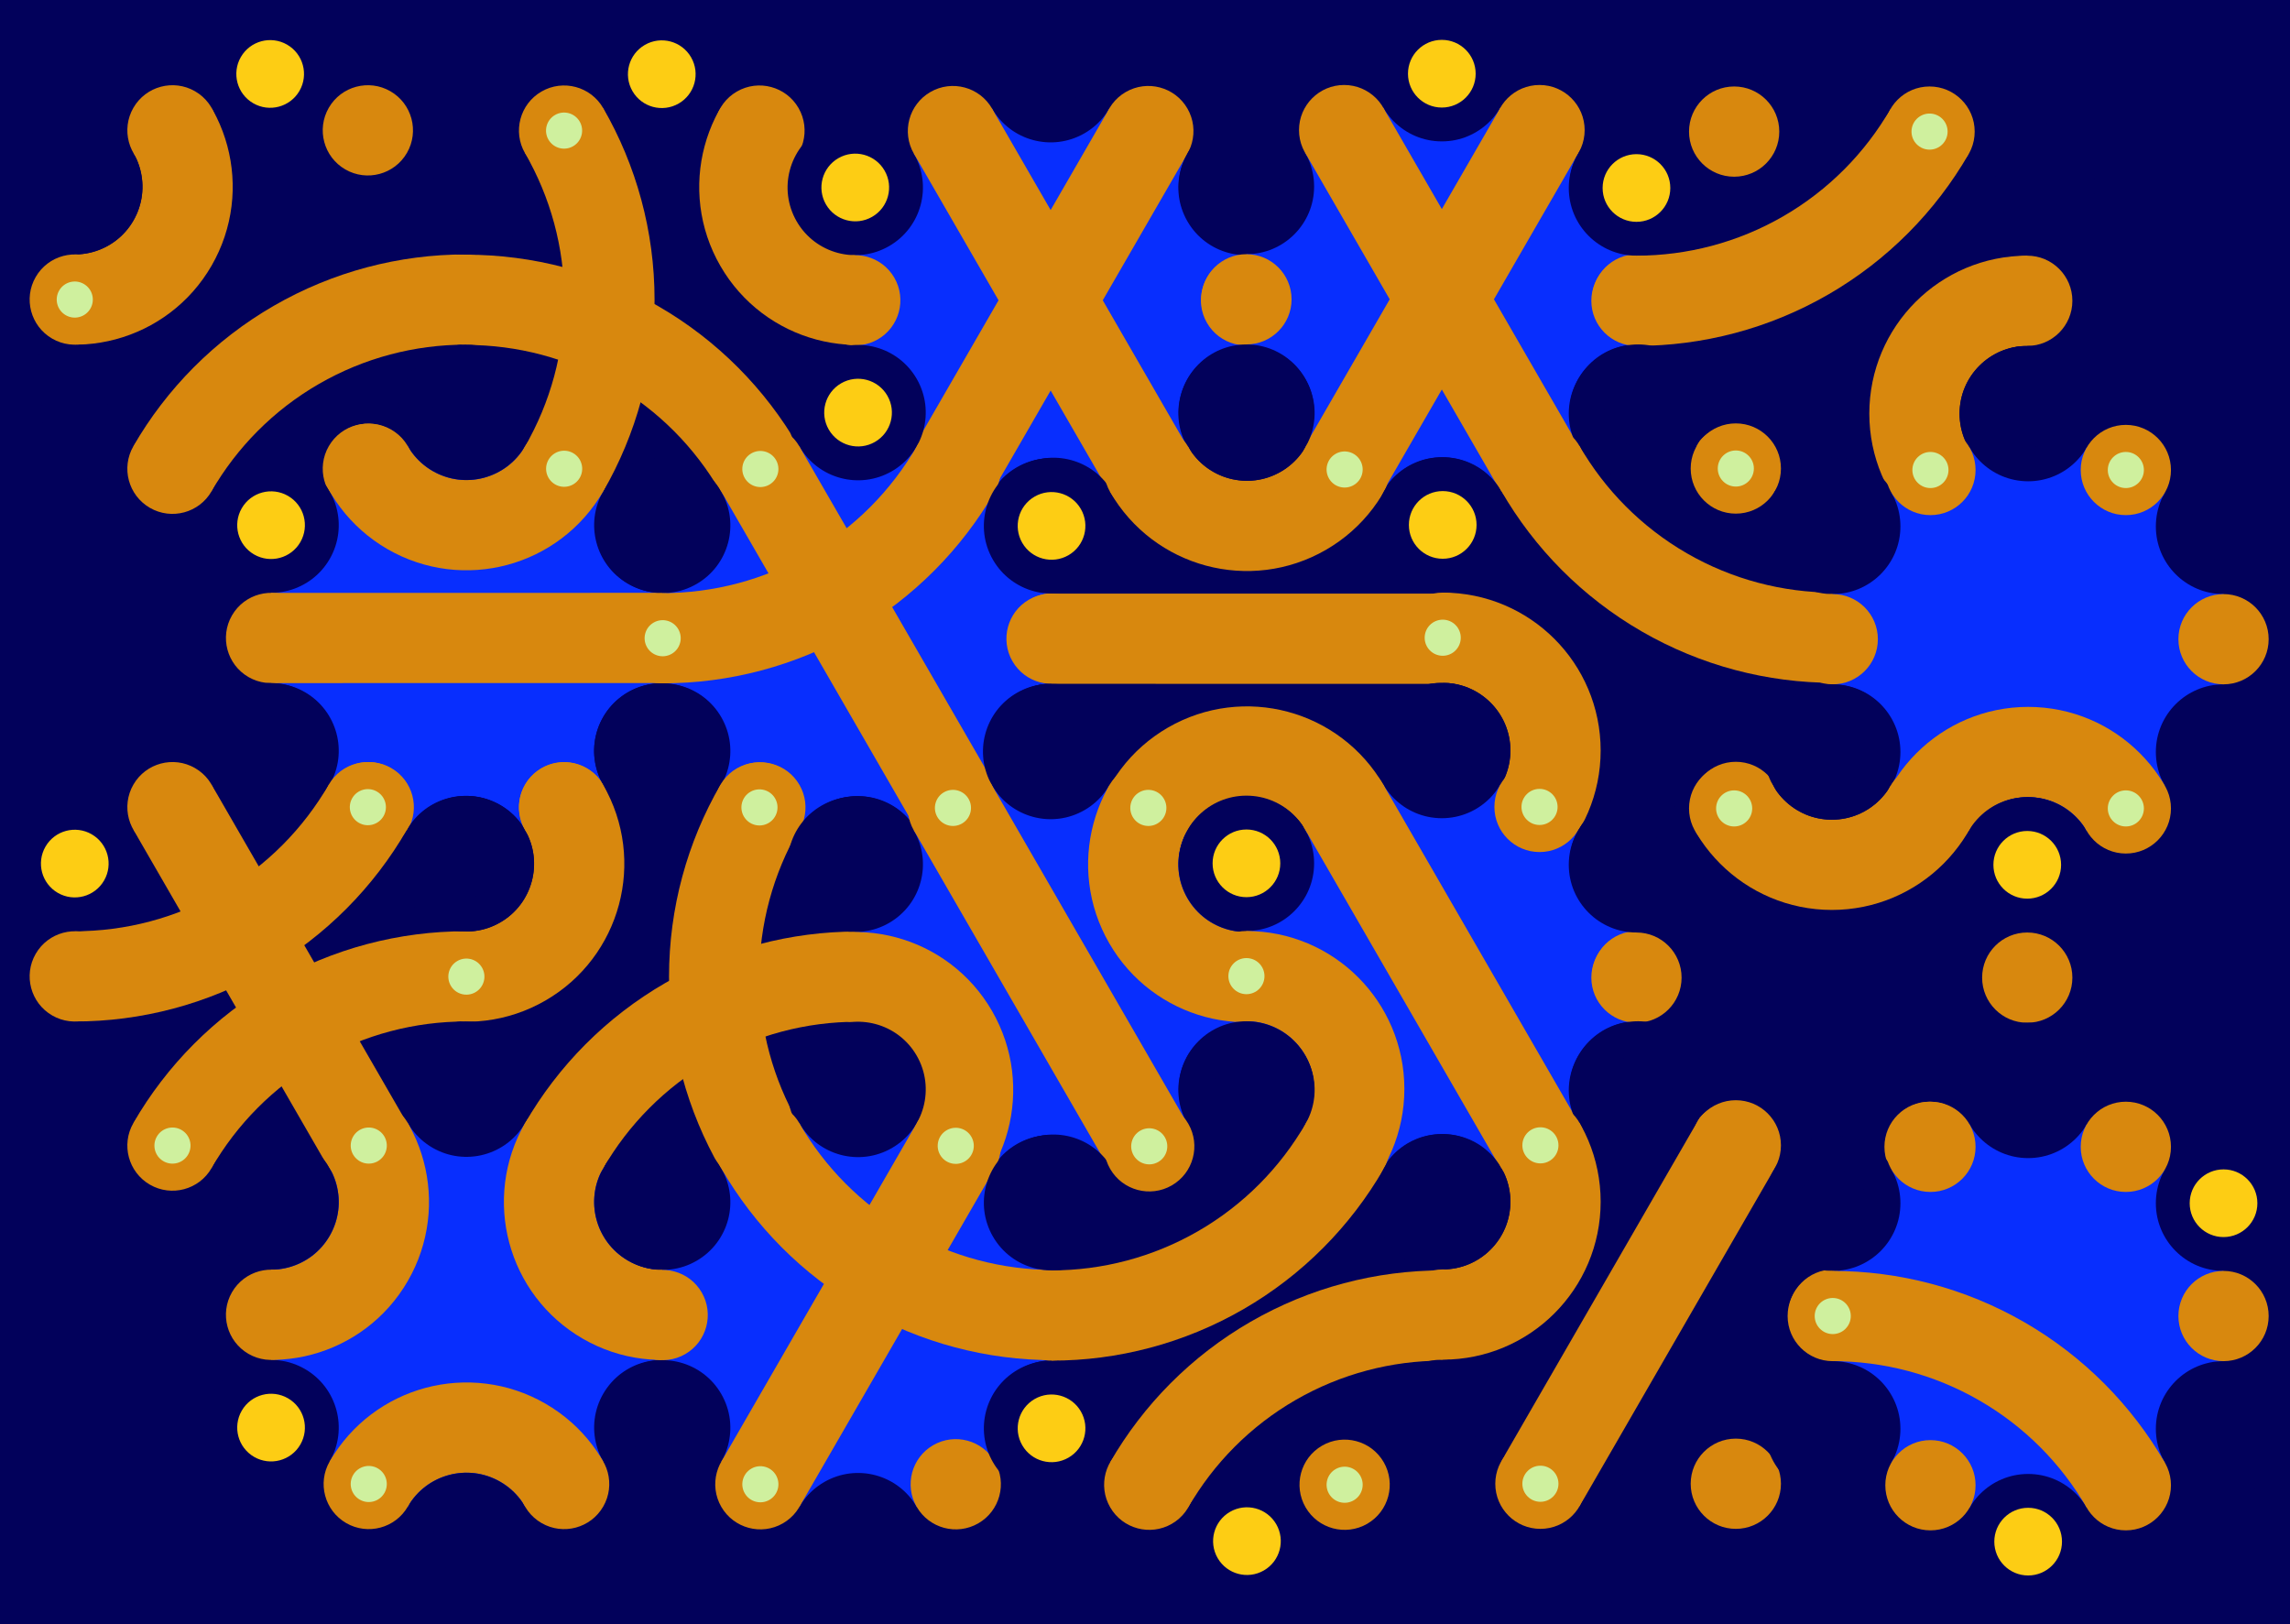 <svg xmlns='http://www.w3.org/2000/svg' width='1015' height='720'><rect width='100%' height='100%' fill='#02015b'/><g transform='translate(0,0)'><g transform='rotate(120 120 133)'><svg fill='none' stroke='none'><defs><clipPath id='hex-0-0'><polygon points='206.54,183.33 119.94,233.33 33.33,183.33 33.33,83.33 119.94,33.33 206.54,83.33'/></clipPath></defs><polygon points='206.54,183.33 119.94,233.33 33.33,183.33 33.33,83.33 119.94,33.33 206.54,83.33' fill='#02015b'/><circle r='133.335' cx='119.935' cy='133.335' fill='#02015b' clip-path='url(#hex-0-0)'/><g stroke='#d8880e' stroke-width='40' clip-path='url(#hex-0-0)'><g><circle cx='119.94' cy='233.33' stroke='#d8880e' r='50' fill='none'/></g><g><circle cx='206.54' cy='-16.66' stroke='#d8880e' r='150' fill='none'/></g></g><circle cx='206.54' cy='183.33' r='30' fill='#02015b'/><circle cx='206.54' cy='183.33' r='15' fill='#02015b'/><circle cx='119.94' cy='233.33' r='30' fill='#02015b'/><circle cx='119.94' cy='233.33' r='15' fill='#02015b'/><circle cx='33.33' cy='183.33' r='30' fill='#02015b'/><circle cx='33.33' cy='183.33' r='15' fill='#fdcd14'/><circle cx='33.33' cy='83.33' r='30' fill='#02015b'/><circle cx='33.33' cy='83.33' r='15' fill='#02015b'/><circle cx='119.94' cy='33.33' r='30' fill='#02015b'/><circle cx='119.94' cy='33.33' r='15' fill='#02015b'/><circle cx='206.54' cy='83.33' r='30' fill='#02015b'/><circle cx='206.54' cy='83.33' r='15' fill='#fdcd14'/><circle cx='163.24' cy='208.33' r='20' fill='#d8880e'/><circle cx='163.24' cy='208.33' r='8' fill='#cff09e'/><circle cx='76.63' cy='208.33' r='20' fill='#d8880e'/><circle cx='76.63' cy='208.33' r='8' fill='#d8880e'/><circle cx='33.33' cy='133.33' r='20' fill='#d8880e'/><circle cx='33.33' cy='133.33' r='8' fill='#d8880e'/><circle cx='76.63' cy='58.33' r='20' fill='#d8880e'/><circle cx='76.63' cy='58.33' r='8' fill='#cff09e'/><circle cx='163.24' cy='58.33' r='20' fill='#d8880e'/><circle cx='163.24' cy='58.33' r='8' fill='#d8880e'/><circle cx='206.54' cy='133.33' r='20' fill='#d8880e'/><circle cx='206.54' cy='133.33' r='8' fill='#d8880e'/></svg></g></g><g transform='translate(173,0)'><g transform='rotate(240 120 133)'><svg fill='none' stroke='none'><defs><clipPath id='hex-0-1'><polygon points='206.54,183.33 119.94,233.33 33.33,183.33 33.33,83.33 119.94,33.33 206.54,83.33'/></clipPath></defs><polygon points='206.54,183.33 119.94,233.33 33.33,183.33 33.33,83.33 119.94,33.33 206.54,83.33' fill='#02015b'/><circle r='133.335' cx='119.935' cy='133.335' fill='#02015b' clip-path='url(#hex-0-1)'/><g stroke='#d8880e' stroke-width='40' clip-path='url(#hex-0-1)'><g><circle cx='119.94' cy='233.33' stroke='#d8880e' r='50' fill='none'/></g><g><circle cx='33.33' cy='-16.68' stroke='#d8880e' r='150' fill='none'/></g><g><circle cx='206.54' cy='-16.66' stroke='#d8880e' r='150' fill='none'/></g></g><circle cx='206.54' cy='183.33' r='30' fill='#02015b'/><circle cx='206.54' cy='183.33' r='15' fill='#fdcd14'/><circle cx='119.94' cy='233.33' r='30' fill='#02015b'/><circle cx='119.94' cy='233.33' r='15' fill='#02015b'/><circle cx='33.33' cy='183.33' r='30' fill='#02015b'/><circle cx='33.33' cy='183.33' r='15' fill='#02015b'/><circle cx='33.33' cy='83.33' r='30' fill='#02015b'/><circle cx='33.33' cy='83.33' r='15' fill='#02015b'/><circle cx='119.94' cy='33.33' r='30' fill='#02015b'/><circle cx='119.94' cy='33.33' r='15' fill='#fdcd14'/><circle cx='206.54' cy='83.33' r='30' fill='#02015b'/><circle cx='206.54' cy='83.33' r='15' fill='#02015b'/><circle cx='163.24' cy='208.33' r='20' fill='#d8880e'/><circle cx='163.24' cy='208.33' r='8' fill='#d8880e'/><circle cx='76.63' cy='208.33' r='20' fill='#d8880e'/><circle cx='76.63' cy='208.33' r='8' fill='#cff09e'/><circle cx='33.33' cy='133.33' r='20' fill='#d8880e'/><circle cx='33.33' cy='133.33' r='8' fill='#cff09e'/><circle cx='76.63' cy='58.33' r='20' fill='#d8880e'/><circle cx='76.63' cy='58.33' r='8' fill='#d8880e'/><circle cx='163.24' cy='58.33' r='20' fill='#d8880e'/><circle cx='163.24' cy='58.33' r='8' fill='#d8880e'/><circle cx='206.54' cy='133.33' r='20' fill='#d8880e'/><circle cx='206.54' cy='133.33' r='8' fill='#cff09e'/></svg></g></g><g transform='translate(346,0)'><g transform='rotate(60 120 133)'><svg fill='none' stroke='none'><defs><clipPath id='hex-0-2'><polygon points='206.54,183.33 119.94,233.33 33.33,183.33 33.33,83.33 119.94,33.33 206.54,83.33'/></clipPath></defs><polygon points='206.54,183.33 119.94,233.33 33.33,183.33 33.33,83.33 119.94,33.33 206.54,83.33' fill='#02015b'/><circle r='133.335' cx='119.935' cy='133.335' fill='#082efe' clip-path='url(#hex-0-2)'/><g stroke='#d8880e' stroke-width='40' clip-path='url(#hex-0-2)'><line x1='163.24' y1='208.33' x2='76.63' y2='58.33'/><line x1='33.33' y1='133.33' x2='206.54' y2='133.33'/></g><circle cx='206.54' cy='183.33' r='30' fill='#02015b'/><circle cx='206.54' cy='183.33' r='15' fill='#02015b'/><circle cx='119.94' cy='233.33' r='30' fill='#02015b'/><circle cx='119.94' cy='233.33' r='15' fill='#02015b'/><circle cx='33.33' cy='183.33' r='30' fill='#02015b'/><circle cx='33.33' cy='183.33' r='15' fill='#fdcd14'/><circle cx='33.33' cy='83.33' r='30' fill='#02015b'/><circle cx='33.33' cy='83.33' r='15' fill='#02015b'/><circle cx='119.94' cy='33.33' r='30' fill='#02015b'/><circle cx='119.94' cy='33.33' r='15' fill='#02015b'/><circle cx='206.54' cy='83.33' r='30' fill='#02015b'/><circle cx='206.54' cy='83.33' r='15' fill='#02015b'/><circle cx='163.24' cy='208.33' r='20' fill='#d8880e'/><circle cx='163.24' cy='208.33' r='8' fill='#cff09e'/><circle cx='76.63' cy='208.33' r='20' fill='#d8880e'/><circle cx='76.63' cy='208.33' r='8' fill='#d8880e'/><circle cx='33.33' cy='133.33' r='20' fill='#d8880e'/><circle cx='33.33' cy='133.33' r='8' fill='#d8880e'/><circle cx='76.63' cy='58.33' r='20' fill='#d8880e'/><circle cx='76.63' cy='58.33' r='8' fill='#d8880e'/><circle cx='163.24' cy='58.33' r='20' fill='#d8880e'/><circle cx='163.24' cy='58.33' r='8' fill='#cff09e'/><circle cx='206.54' cy='133.33' r='20' fill='#d8880e'/><circle cx='206.54' cy='133.33' r='8' fill='#d8880e'/></svg></g></g><g transform='translate(519,0)'><g transform='rotate(180 120 133)'><svg fill='none' stroke='none'><defs><clipPath id='hex-0-3'><polygon points='206.54,183.33 119.94,233.33 33.33,183.33 33.33,83.33 119.94,33.33 206.54,83.33'/></clipPath></defs><polygon points='206.54,183.33 119.94,233.33 33.33,183.33 33.33,83.33 119.94,33.33 206.54,83.33' fill='#02015b'/><circle r='133.335' cx='119.935' cy='133.335' fill='#082efe' clip-path='url(#hex-0-3)'/><g stroke='#d8880e' stroke-width='40' clip-path='url(#hex-0-3)'><line x1='163.24' y1='208.33' x2='76.63' y2='58.33'/><line x1='76.63' y1='208.33' x2='163.24' y2='58.33'/></g><circle cx='206.54' cy='183.33' r='30' fill='#02015b'/><circle cx='206.54' cy='183.33' r='15' fill='#02015b'/><circle cx='119.94' cy='233.33' r='30' fill='#02015b'/><circle cx='119.94' cy='233.33' r='15' fill='#fdcd14'/><circle cx='33.33' cy='183.33' r='30' fill='#02015b'/><circle cx='33.33' cy='183.33' r='15' fill='#02015b'/><circle cx='33.33' cy='83.33' r='30' fill='#02015b'/><circle cx='33.33' cy='83.33' r='15' fill='#02015b'/><circle cx='119.94' cy='33.33' r='30' fill='#02015b'/><circle cx='119.94' cy='33.33' r='15' fill='#fdcd14'/><circle cx='206.54' cy='83.33' r='30' fill='#02015b'/><circle cx='206.54' cy='83.33' r='15' fill='#fdcd14'/><circle cx='163.24' cy='208.33' r='20' fill='#d8880e'/><circle cx='163.24' cy='208.33' r='8' fill='#d8880e'/><circle cx='76.63' cy='208.33' r='20' fill='#d8880e'/><circle cx='76.63' cy='208.33' r='8' fill='#d8880e'/><circle cx='33.33' cy='133.33' r='20' fill='#d8880e'/><circle cx='33.33' cy='133.33' r='8' fill='#cff09e'/><circle cx='76.63' cy='58.33' r='20' fill='#d8880e'/><circle cx='76.63' cy='58.33' r='8' fill='#d8880e'/><circle cx='163.24' cy='58.33' r='20' fill='#d8880e'/><circle cx='163.24' cy='58.33' r='8' fill='#d8880e'/><circle cx='206.54' cy='133.33' r='20' fill='#d8880e'/><circle cx='206.54' cy='133.33' r='8' fill='#d8880e'/></svg></g></g><g transform='translate(692,0)'><g transform='rotate(0 120 133)'><svg fill='none' stroke='none'><defs><clipPath id='hex-0-4'><polygon points='206.54,183.33 119.94,233.33 33.33,183.33 33.33,83.33 119.94,33.33 206.54,83.33'/></clipPath></defs><polygon points='206.54,183.33 119.94,233.33 33.33,183.33 33.33,83.33 119.94,33.33 206.54,83.33' fill='#02015b'/><circle r='133.335' cx='119.935' cy='133.335' fill='#02015b' clip-path='url(#hex-0-4)'/><g stroke='#d8880e' stroke-width='40' clip-path='url(#hex-0-4)'><g><circle cx='206.54' cy='183.33' stroke='#d8880e' r='50' fill='none'/></g><g><circle cx='33.33' cy='-16.68' stroke='#d8880e' r='150' fill='none'/></g></g><circle cx='206.54' cy='183.33' r='30' fill='#02015b'/><circle cx='206.54' cy='183.33' r='15' fill='#02015b'/><circle cx='119.94' cy='233.33' r='30' fill='#02015b'/><circle cx='119.94' cy='233.33' r='15' fill='#02015b'/><circle cx='33.33' cy='183.33' r='30' fill='#02015b'/><circle cx='33.33' cy='183.33' r='15' fill='#02015b'/><circle cx='33.33' cy='83.33' r='30' fill='#02015b'/><circle cx='33.33' cy='83.33' r='15' fill='#fdcd14'/><circle cx='119.94' cy='33.33' r='30' fill='#02015b'/><circle cx='119.94' cy='33.33' r='15' fill='#02015b'/><circle cx='206.54' cy='83.33' r='30' fill='#02015b'/><circle cx='206.54' cy='83.33' r='15' fill='#02015b'/><circle cx='163.24' cy='208.33' r='20' fill='#d8880e'/><circle cx='163.24' cy='208.33' r='8' fill='#cff09e'/><circle cx='76.63' cy='208.33' r='20' fill='#d8880e'/><circle cx='76.63' cy='208.33' r='8' fill='#cff09e'/><circle cx='33.33' cy='133.33' r='20' fill='#d8880e'/><circle cx='33.33' cy='133.33' r='8' fill='#d8880e'/><circle cx='76.63' cy='58.33' r='20' fill='#d8880e'/><circle cx='76.63' cy='58.33' r='8' fill='#d8880e'/><circle cx='163.24' cy='58.33' r='20' fill='#d8880e'/><circle cx='163.24' cy='58.33' r='8' fill='#cff09e'/><circle cx='206.54' cy='133.33' r='20' fill='#d8880e'/><circle cx='206.54' cy='133.33' r='8' fill='#d8880e'/></svg></g></g><g transform='translate(87,150)'><g transform='rotate(120 120 133)'><svg fill='none' stroke='none'><defs><clipPath id='hex-1-0'><polygon points='206.54,183.33 119.94,233.33 33.33,183.33 33.33,83.33 119.94,33.33 206.54,83.33'/></clipPath></defs><polygon points='206.54,183.33 119.94,233.33 33.33,183.33 33.33,83.33 119.94,33.33 206.54,83.33' fill='#02015b'/><circle r='133.335' cx='119.935' cy='133.335' fill='#082efe' clip-path='url(#hex-1-0)'/><g stroke='#d8880e' stroke-width='40' clip-path='url(#hex-1-0)'><line x1='163.24' y1='208.33' x2='76.63' y2='58.33'/><g><circle cx='33.33' cy='183.33' stroke='#d8880e' r='50' fill='none'/></g></g><circle cx='206.54' cy='183.33' r='30' fill='#02015b'/><circle cx='206.54' cy='183.33' r='15' fill='#02015b'/><circle cx='119.94' cy='233.33' r='30' fill='#02015b'/><circle cx='119.94' cy='233.33' r='15' fill='#fdcd14'/><circle cx='33.33' cy='183.33' r='30' fill='#02015b'/><circle cx='33.33' cy='183.33' r='15' fill='#02015b'/><circle cx='33.33' cy='83.33' r='30' fill='#02015b'/><circle cx='33.33' cy='83.33' r='15' fill='#02015b'/><circle cx='119.94' cy='33.33' r='30' fill='#02015b'/><circle cx='119.94' cy='33.33' r='15' fill='#02015b'/><circle cx='206.54' cy='83.33' r='30' fill='#02015b'/><circle cx='206.54' cy='83.33' r='15' fill='#fdcd14'/><circle cx='163.24' cy='208.33' r='20' fill='#d8880e'/><circle cx='163.24' cy='208.33' r='8' fill='#d8880e'/><circle cx='76.63' cy='208.33' r='20' fill='#d8880e'/><circle cx='76.63' cy='208.33' r='8' fill='#d8880e'/><circle cx='33.33' cy='133.33' r='20' fill='#d8880e'/><circle cx='33.33' cy='133.33' r='8' fill='#cff09e'/><circle cx='76.63' cy='58.33' r='20' fill='#d8880e'/><circle cx='76.63' cy='58.33' r='8' fill='#cff09e'/><circle cx='163.24' cy='58.33' r='20' fill='#d8880e'/><circle cx='163.24' cy='58.33' r='8' fill='#d8880e'/><circle cx='206.54' cy='133.33' r='20' fill='#d8880e'/><circle cx='206.54' cy='133.33' r='8' fill='#d8880e'/></svg></g></g><g transform='translate(260,150)'><g transform='rotate(240 120 133)'><svg fill='none' stroke='none'><defs><clipPath id='hex-1-1'><polygon points='206.54,183.33 119.94,233.33 33.33,183.33 33.33,83.33 119.94,33.33 206.54,83.33'/></clipPath></defs><polygon points='206.54,183.33 119.94,233.33 33.33,183.33 33.33,83.33 119.94,33.33 206.54,83.33' fill='#02015b'/><circle r='133.335' cx='119.935' cy='133.335' fill='#082efe' clip-path='url(#hex-1-1)'/><g stroke='#d8880e' stroke-width='40' clip-path='url(#hex-1-1)'><g><circle cx='293.14' cy='133.33' stroke='#d8880e' r='150' fill='none'/></g><line x1='33.33' y1='133.33' x2='206.54' y2='133.33'/></g><circle cx='206.54' cy='183.33' r='30' fill='#02015b'/><circle cx='206.54' cy='183.33' r='15' fill='#fdcd14'/><circle cx='119.94' cy='233.33' r='30' fill='#02015b'/><circle cx='119.94' cy='233.33' r='15' fill='#02015b'/><circle cx='33.33' cy='183.33' r='30' fill='#02015b'/><circle cx='33.33' cy='183.33' r='15' fill='#02015b'/><circle cx='33.33' cy='83.33' r='30' fill='#02015b'/><circle cx='33.33' cy='83.33' r='15' fill='#fdcd14'/><circle cx='119.94' cy='33.33' r='30' fill='#02015b'/><circle cx='119.94' cy='33.33' r='15' fill='#02015b'/><circle cx='206.54' cy='83.33' r='30' fill='#02015b'/><circle cx='206.54' cy='83.33' r='15' fill='#02015b'/><circle cx='163.24' cy='208.33' r='20' fill='#d8880e'/><circle cx='163.24' cy='208.33' r='8' fill='#d8880e'/><circle cx='76.63' cy='208.33' r='20' fill='#d8880e'/><circle cx='76.63' cy='208.33' r='8' fill='#cff09e'/><circle cx='33.33' cy='133.33' r='20' fill='#d8880e'/><circle cx='33.33' cy='133.33' r='8' fill='#d8880e'/><circle cx='76.63' cy='58.33' r='20' fill='#d8880e'/><circle cx='76.63' cy='58.33' r='8' fill='#d8880e'/><circle cx='163.24' cy='58.33' r='20' fill='#d8880e'/><circle cx='163.24' cy='58.33' r='8' fill='#cff09e'/><circle cx='206.54' cy='133.33' r='20' fill='#d8880e'/><circle cx='206.54' cy='133.33' r='8' fill='#cff09e'/></svg></g></g><g transform='translate(433,150)'><g transform='rotate(60 120 133)'><svg fill='none' stroke='none'><defs><clipPath id='hex-1-2'><polygon points='206.54,183.33 119.94,233.33 33.33,183.33 33.33,83.33 119.94,33.33 206.54,83.33'/></clipPath></defs><polygon points='206.54,183.33 119.94,233.33 33.33,183.33 33.33,83.33 119.94,33.33 206.54,83.33' fill='#02015b'/><circle r='133.335' cx='119.935' cy='133.335' fill='#02015b' clip-path='url(#hex-1-2)'/><g stroke='#d8880e' stroke-width='40' clip-path='url(#hex-1-2)'><g><circle cx='206.54' cy='183.33' stroke='#d8880e' r='50' fill='none'/></g><line x1='76.63' y1='208.33' x2='163.24' y2='58.33'/><g><circle cx='33.33' cy='83.33' stroke='#d8880e' r='50' fill='none'/></g></g><circle cx='206.54' cy='183.33' r='30' fill='#02015b'/><circle cx='206.54' cy='183.33' r='15' fill='#02015b'/><circle cx='119.94' cy='233.33' r='30' fill='#02015b'/><circle cx='119.94' cy='233.33' r='15' fill='#02015b'/><circle cx='33.33' cy='183.33' r='30' fill='#02015b'/><circle cx='33.33' cy='183.33' r='15' fill='#fdcd14'/><circle cx='33.33' cy='83.33' r='30' fill='#02015b'/><circle cx='33.33' cy='83.33' r='15' fill='#02015b'/><circle cx='119.94' cy='33.33' r='30' fill='#02015b'/><circle cx='119.94' cy='33.33' r='15' fill='#02015b'/><circle cx='206.54' cy='83.33' r='30' fill='#02015b'/><circle cx='206.54' cy='83.33' r='15' fill='#fdcd14'/><circle cx='163.24' cy='208.33' r='20' fill='#d8880e'/><circle cx='163.24' cy='208.33' r='8' fill='#d8880e'/><circle cx='76.63' cy='208.33' r='20' fill='#d8880e'/><circle cx='76.63' cy='208.33' r='8' fill='#d8880e'/><circle cx='33.33' cy='133.33' r='20' fill='#d8880e'/><circle cx='33.33' cy='133.33' r='8' fill='#d8880e'/><circle cx='76.63' cy='58.33' r='20' fill='#d8880e'/><circle cx='76.63' cy='58.33' r='8' fill='#cff09e'/><circle cx='163.24' cy='58.33' r='20' fill='#d8880e'/><circle cx='163.24' cy='58.33' r='8' fill='#d8880e'/><circle cx='206.54' cy='133.33' r='20' fill='#d8880e'/><circle cx='206.54' cy='133.33' r='8' fill='#d8880e'/></svg></g></g><g transform='translate(606,150)'><g transform='rotate(180 120 133)'><svg fill='none' stroke='none'><defs><clipPath id='hex-1-3'><polygon points='206.54,183.33 119.94,233.33 33.33,183.33 33.33,83.33 119.94,33.33 206.54,83.33'/></clipPath></defs><polygon points='206.54,183.33 119.94,233.33 33.33,183.33 33.33,83.33 119.94,33.33 206.54,83.33' fill='#02015b'/><circle r='133.335' cx='119.935' cy='133.335' fill='#02015b' clip-path='url(#hex-1-3)'/><g stroke='#d8880e' stroke-width='40' clip-path='url(#hex-1-3)'><g><circle cx='33.33' cy='283.34' stroke='#d8880e' r='150' fill='none'/></g><g><circle cx='206.54' cy='83.33' stroke='#d8880e' r='50' fill='none'/></g></g><circle cx='206.54' cy='183.33' r='30' fill='#02015b'/><circle cx='206.54' cy='183.33' r='15' fill='#fdcd14'/><circle cx='119.94' cy='233.33' r='30' fill='#02015b'/><circle cx='119.94' cy='233.33' r='15' fill='#02015b'/><circle cx='33.33' cy='183.33' r='30' fill='#02015b'/><circle cx='33.33' cy='183.33' r='15' fill='#02015b'/><circle cx='33.33' cy='83.33' r='30' fill='#02015b'/><circle cx='33.33' cy='83.33' r='15' fill='#02015b'/><circle cx='119.94' cy='33.33' r='30' fill='#02015b'/><circle cx='119.94' cy='33.33' r='15' fill='#fdcd14'/><circle cx='206.54' cy='83.33' r='30' fill='#02015b'/><circle cx='206.54' cy='83.33' r='15' fill='#02015b'/><circle cx='163.24' cy='208.33' r='20' fill='#d8880e'/><circle cx='163.24' cy='208.33' r='8' fill='#d8880e'/><circle cx='76.63' cy='208.33' r='20' fill='#d8880e'/><circle cx='76.63' cy='208.33' r='8' fill='#cff09e'/><circle cx='33.33' cy='133.33' r='20' fill='#d8880e'/><circle cx='33.33' cy='133.33' r='8' fill='#cff09e'/><circle cx='76.63' cy='58.33' r='20' fill='#d8880e'/><circle cx='76.63' cy='58.33' r='8' fill='#d8880e'/><circle cx='163.24' cy='58.33' r='20' fill='#d8880e'/><circle cx='163.24' cy='58.33' r='8' fill='#d8880e'/><circle cx='206.54' cy='133.33' r='20' fill='#d8880e'/><circle cx='206.54' cy='133.33' r='8' fill='#cff09e'/></svg></g></g><g transform='translate(779,150)'><g transform='rotate(0 120 133)'><svg fill='none' stroke='none'><defs><clipPath id='hex-1-4'><polygon points='206.54,183.33 119.94,233.33 33.33,183.33 33.33,83.33 119.94,33.33 206.54,83.33'/></clipPath></defs><polygon points='206.54,183.33 119.94,233.33 33.33,183.33 33.33,83.33 119.94,33.33 206.54,83.33' fill='#02015b'/><circle r='133.335' cx='119.935' cy='133.335' fill='#082efe' clip-path='url(#hex-1-4)'/><g stroke='#d8880e' stroke-width='40' clip-path='url(#hex-1-4)'><g><circle cx='119.94' cy='233.33' stroke='#d8880e' r='50' fill='none'/></g></g><circle cx='206.54' cy='183.33' r='30' fill='#02015b'/><circle cx='206.54' cy='183.33' r='15' fill='#02015b'/><circle cx='119.94' cy='233.33' r='30' fill='#02015b'/><circle cx='119.94' cy='233.33' r='15' fill='#02015b'/><circle cx='33.33' cy='183.33' r='30' fill='#02015b'/><circle cx='33.33' cy='183.33' r='15' fill='#fdcd14'/><circle cx='33.33' cy='83.33' r='30' fill='#02015b'/><circle cx='33.33' cy='83.33' r='15' fill='#02015b'/><circle cx='119.94' cy='33.33' r='30' fill='#02015b'/><circle cx='119.94' cy='33.33' r='15' fill='#02015b'/><circle cx='206.54' cy='83.33' r='30' fill='#02015b'/><circle cx='206.54' cy='83.33' r='15' fill='#02015b'/><circle cx='163.24' cy='208.33' r='20' fill='#d8880e'/><circle cx='163.24' cy='208.33' r='8' fill='#cff09e'/><circle cx='76.63' cy='208.33' r='20' fill='#d8880e'/><circle cx='76.63' cy='208.33' r='8' fill='#d8880e'/><circle cx='33.33' cy='133.33' r='20' fill='#d8880e'/><circle cx='33.33' cy='133.33' r='8' fill='#d8880e'/><circle cx='76.63' cy='58.33' r='20' fill='#d8880e'/><circle cx='76.63' cy='58.33' r='8' fill='#cff09e'/><circle cx='163.24' cy='58.33' r='20' fill='#d8880e'/><circle cx='163.24' cy='58.33' r='8' fill='#cff09e'/><circle cx='206.54' cy='133.33' r='20' fill='#d8880e'/><circle cx='206.54' cy='133.33' r='8' fill='#d8880e'/></svg></g></g><g transform='translate(0,300)'><g transform='rotate(120 120 133)'><svg fill='none' stroke='none'><defs><clipPath id='hex-2-0'><polygon points='206.54,183.33 119.94,233.33 33.33,183.33 33.33,83.33 119.94,33.33 206.54,83.33'/></clipPath></defs><polygon points='206.54,183.33 119.94,233.33 33.33,183.33 33.33,83.33 119.94,33.33 206.54,83.33' fill='#02015b'/><circle r='133.335' cx='119.935' cy='133.335' fill='#02015b' clip-path='url(#hex-2-0)'/><g stroke='#d8880e' stroke-width='40' clip-path='url(#hex-2-0)'><g><circle cx='33.33' cy='283.34' stroke='#d8880e' r='150' fill='none'/></g><line x1='76.63' y1='208.33' x2='163.24' y2='58.33'/><g><circle cx='206.54' cy='-16.66' stroke='#d8880e' r='150' fill='none'/></g></g><circle cx='206.54' cy='183.33' r='30' fill='#02015b'/><circle cx='206.54' cy='183.33' r='15' fill='#02015b'/><circle cx='119.94' cy='233.33' r='30' fill='#02015b'/><circle cx='119.94' cy='233.33' r='15' fill='#fdcd14'/><circle cx='33.33' cy='183.33' r='30' fill='#02015b'/><circle cx='33.33' cy='183.33' r='15' fill='#02015b'/><circle cx='33.33' cy='83.33' r='30' fill='#02015b'/><circle cx='33.33' cy='83.33' r='15' fill='#02015b'/><circle cx='119.94' cy='33.33' r='30' fill='#02015b'/><circle cx='119.94' cy='33.33' r='15' fill='#fdcd14'/><circle cx='206.54' cy='83.33' r='30' fill='#02015b'/><circle cx='206.54' cy='83.33' r='15' fill='#02015b'/><circle cx='163.24' cy='208.33' r='20' fill='#d8880e'/><circle cx='163.24' cy='208.33' r='8' fill='#d8880e'/><circle cx='76.63' cy='208.33' r='20' fill='#d8880e'/><circle cx='76.63' cy='208.33' r='8' fill='#d8880e'/><circle cx='33.33' cy='133.33' r='20' fill='#d8880e'/><circle cx='33.33' cy='133.33' r='8' fill='#cff09e'/><circle cx='76.63' cy='58.33' r='20' fill='#d8880e'/><circle cx='76.63' cy='58.33' r='8' fill='#d8880e'/><circle cx='163.24' cy='58.33' r='20' fill='#d8880e'/><circle cx='163.24' cy='58.33' r='8' fill='#d8880e'/><circle cx='206.54' cy='133.33' r='20' fill='#d8880e'/><circle cx='206.54' cy='133.33' r='8' fill='#cff09e'/></svg></g></g><g transform='translate(173,300)'><g transform='rotate(240 120 133)'><svg fill='none' stroke='none'><defs><clipPath id='hex-2-1'><polygon points='206.54,183.33 119.94,233.33 33.33,183.33 33.33,83.33 119.94,33.33 206.54,83.33'/></clipPath></defs><polygon points='206.54,183.33 119.94,233.33 33.33,183.33 33.33,83.33 119.94,33.33 206.54,83.33' fill='#02015b'/><circle r='133.335' cx='119.935' cy='133.335' fill='#02015b' clip-path='url(#hex-2-1)'/><g stroke='#d8880e' stroke-width='40' clip-path='url(#hex-2-1)'><g><circle cx='33.33' cy='283.34' stroke='#d8880e' r='150' fill='none'/></g><g><circle cx='-53.28' cy='133.33' stroke='#d8880e' r='150' fill='none'/></g><g><circle cx='206.54' cy='83.33' stroke='#d8880e' r='50' fill='none'/></g></g><circle cx='206.54' cy='183.33' r='30' fill='#02015b'/><circle cx='206.54' cy='183.33' r='15' fill='#02015b'/><circle cx='119.94' cy='233.33' r='30' fill='#02015b'/><circle cx='119.94' cy='233.33' r='15' fill='#02015b'/><circle cx='33.33' cy='183.33' r='30' fill='#02015b'/><circle cx='33.33' cy='183.33' r='15' fill='#02015b'/><circle cx='33.33' cy='83.33' r='30' fill='#02015b'/><circle cx='33.33' cy='83.33' r='15' fill='#fdcd14'/><circle cx='119.94' cy='33.33' r='30' fill='#02015b'/><circle cx='119.94' cy='33.33' r='15' fill='#02015b'/><circle cx='206.54' cy='83.33' r='30' fill='#02015b'/><circle cx='206.54' cy='83.33' r='15' fill='#02015b'/><circle cx='163.24' cy='208.33' r='20' fill='#d8880e'/><circle cx='163.24' cy='208.33' r='8' fill='#cff09e'/><circle cx='76.63' cy='208.33' r='20' fill='#d8880e'/><circle cx='76.63' cy='208.33' r='8' fill='#d8880e'/><circle cx='33.33' cy='133.33' r='20' fill='#d8880e'/><circle cx='33.33' cy='133.33' r='8' fill='#d8880e'/><circle cx='76.63' cy='58.33' r='20' fill='#d8880e'/><circle cx='76.63' cy='58.33' r='8' fill='#d8880e'/><circle cx='163.24' cy='58.33' r='20' fill='#d8880e'/><circle cx='163.24' cy='58.33' r='8' fill='#cff09e'/><circle cx='206.54' cy='133.33' r='20' fill='#d8880e'/><circle cx='206.54' cy='133.33' r='8' fill='#d8880e'/></svg></g></g><g transform='translate(346,300)'><g transform='rotate(60 120 133)'><svg fill='none' stroke='none'><defs><clipPath id='hex-2-2'><polygon points='206.54,183.33 119.94,233.33 33.33,183.33 33.33,83.33 119.94,33.33 206.54,83.33'/></clipPath></defs><polygon points='206.54,183.33 119.94,233.33 33.33,183.33 33.33,83.33 119.94,33.33 206.54,83.33' fill='#02015b'/><circle r='133.335' cx='119.935' cy='133.335' fill='#082efe' clip-path='url(#hex-2-2)'/><g stroke='#d8880e' stroke-width='40' clip-path='url(#hex-2-2)'><g><circle cx='119.94' cy='233.33' stroke='#d8880e' r='50' fill='none'/></g><line x1='33.33' y1='133.33' x2='206.54' y2='133.33'/><g><circle cx='119.94' cy='33.33' stroke='#d8880e' r='50' fill='none'/></g></g><circle cx='206.54' cy='183.33' r='30' fill='#02015b'/><circle cx='206.54' cy='183.33' r='15' fill='#02015b'/><circle cx='119.94' cy='233.33' r='30' fill='#02015b'/><circle cx='119.94' cy='233.33' r='15' fill='#fdcd14'/><circle cx='33.33' cy='183.33' r='30' fill='#02015b'/><circle cx='33.33' cy='183.33' r='15' fill='#02015b'/><circle cx='33.33' cy='83.33' r='30' fill='#02015b'/><circle cx='33.33' cy='83.33' r='15' fill='#02015b'/><circle cx='119.94' cy='33.33' r='30' fill='#02015b'/><circle cx='119.94' cy='33.33' r='15' fill='#02015b'/><circle cx='206.54' cy='83.33' r='30' fill='#02015b'/><circle cx='206.54' cy='83.33' r='15' fill='#fdcd14'/><circle cx='163.24' cy='208.33' r='20' fill='#d8880e'/><circle cx='163.24' cy='208.33' r='8' fill='#d8880e'/><circle cx='76.63' cy='208.33' r='20' fill='#d8880e'/><circle cx='76.63' cy='208.33' r='8' fill='#d8880e'/><circle cx='33.33' cy='133.33' r='20' fill='#d8880e'/><circle cx='33.33' cy='133.33' r='8' fill='#cff09e'/><circle cx='76.63' cy='58.33' r='20' fill='#d8880e'/><circle cx='76.63' cy='58.33' r='8' fill='#cff09e'/><circle cx='163.24' cy='58.33' r='20' fill='#d8880e'/><circle cx='163.24' cy='58.33' r='8' fill='#d8880e'/><circle cx='206.54' cy='133.33' r='20' fill='#d8880e'/><circle cx='206.54' cy='133.33' r='8' fill='#d8880e'/></svg></g></g><g transform='translate(519,300)'><g transform='rotate(180 120 133)'><svg fill='none' stroke='none'><defs><clipPath id='hex-2-3'><polygon points='206.54,183.33 119.94,233.33 33.33,183.33 33.33,83.33 119.94,33.33 206.54,83.33'/></clipPath></defs><polygon points='206.54,183.33 119.94,233.33 33.33,183.33 33.33,83.33 119.94,33.33 206.54,83.33' fill='#02015b'/><circle r='133.335' cx='119.935' cy='133.335' fill='#082efe' clip-path='url(#hex-2-3)'/><g stroke='#d8880e' stroke-width='40' clip-path='url(#hex-2-3)'><line x1='163.24' y1='208.33' x2='76.63' y2='58.33'/><g><circle cx='206.54' cy='83.33' stroke='#d8880e' r='50' fill='none'/></g></g><circle cx='206.54' cy='183.33' r='30' fill='#02015b'/><circle cx='206.54' cy='183.33' r='15' fill='#fdcd14'/><circle cx='119.94' cy='233.33' r='30' fill='#02015b'/><circle cx='119.94' cy='233.33' r='15' fill='#02015b'/><circle cx='33.33' cy='183.33' r='30' fill='#02015b'/><circle cx='33.33' cy='183.33' r='15' fill='#02015b'/><circle cx='33.33' cy='83.33' r='30' fill='#02015b'/><circle cx='33.33' cy='83.33' r='15' fill='#fdcd14'/><circle cx='119.94' cy='33.33' r='30' fill='#02015b'/><circle cx='119.94' cy='33.33' r='15' fill='#02015b'/><circle cx='206.54' cy='83.33' r='30' fill='#02015b'/><circle cx='206.54' cy='83.33' r='15' fill='#02015b'/><circle cx='163.24' cy='208.33' r='20' fill='#d8880e'/><circle cx='163.24' cy='208.33' r='8' fill='#d8880e'/><circle cx='76.63' cy='208.33' r='20' fill='#d8880e'/><circle cx='76.63' cy='208.33' r='8' fill='#cff09e'/><circle cx='33.33' cy='133.33' r='20' fill='#d8880e'/><circle cx='33.33' cy='133.33' r='8' fill='#d8880e'/><circle cx='76.63' cy='58.33' r='20' fill='#d8880e'/><circle cx='76.63' cy='58.33' r='8' fill='#d8880e'/><circle cx='163.24' cy='58.33' r='20' fill='#d8880e'/><circle cx='163.24' cy='58.33' r='8' fill='#cff09e'/><circle cx='206.54' cy='133.33' r='20' fill='#d8880e'/><circle cx='206.54' cy='133.33' r='8' fill='#cff09e'/></svg></g></g><g transform='translate(692,300)'><g transform='rotate(0 120 133)'><svg fill='none' stroke='none'><defs><clipPath id='hex-2-4'><polygon points='206.54,183.33 119.94,233.33 33.33,183.33 33.33,83.33 119.94,33.33 206.54,83.33'/></clipPath></defs><polygon points='206.54,183.33 119.94,233.33 33.33,183.33 33.33,83.33 119.94,33.33 206.54,83.33' fill='#02015b'/><circle r='133.335' cx='119.935' cy='133.335' fill='#02015b' clip-path='url(#hex-2-4)'/><g stroke='#d8880e' stroke-width='40' clip-path='url(#hex-2-4)'><g><circle cx='119.94' cy='33.33' stroke='#d8880e' r='50' fill='none'/></g></g><circle cx='206.54' cy='183.33' r='30' fill='#02015b'/><circle cx='206.54' cy='183.33' r='15' fill='#02015b'/><circle cx='119.94' cy='233.33' r='30' fill='#02015b'/><circle cx='119.94' cy='233.33' r='15' fill='#02015b'/><circle cx='33.33' cy='183.33' r='30' fill='#02015b'/><circle cx='33.33' cy='183.33' r='15' fill='#fdcd14'/><circle cx='33.33' cy='83.33' r='30' fill='#02015b'/><circle cx='33.33' cy='83.33' r='15' fill='#02015b'/><circle cx='119.94' cy='33.33' r='30' fill='#02015b'/><circle cx='119.94' cy='33.33' r='15' fill='#02015b'/><circle cx='206.54' cy='83.33' r='30' fill='#02015b'/><circle cx='206.54' cy='83.33' r='15' fill='#fdcd14'/><circle cx='163.24' cy='208.33' r='20' fill='#d8880e'/><circle cx='163.24' cy='208.33' r='8' fill='#d8880e'/><circle cx='76.63' cy='208.33' r='20' fill='#d8880e'/><circle cx='76.63' cy='208.33' r='8' fill='#d8880e'/><circle cx='33.33' cy='133.33' r='20' fill='#d8880e'/><circle cx='33.33' cy='133.33' r='8' fill='#d8880e'/><circle cx='76.63' cy='58.33' r='20' fill='#d8880e'/><circle cx='76.63' cy='58.33' r='8' fill='#cff09e'/><circle cx='163.24' cy='58.33' r='20' fill='#d8880e'/><circle cx='163.24' cy='58.33' r='8' fill='#d8880e'/><circle cx='206.54' cy='133.33' r='20' fill='#d8880e'/><circle cx='206.54' cy='133.33' r='8' fill='#d8880e'/></svg></g></g><g transform='translate(87,450)'><g transform='rotate(120 120 133)'><svg fill='none' stroke='none'><defs><clipPath id='hex-3-0'><polygon points='206.54,183.33 119.94,233.33 33.33,183.33 33.33,83.33 119.94,33.33 206.54,83.33'/></clipPath></defs><polygon points='206.54,183.33 119.94,233.33 33.33,183.33 33.33,83.33 119.94,33.33 206.54,83.33' fill='#02015b'/><circle r='133.335' cx='119.935' cy='133.335' fill='#082efe' clip-path='url(#hex-3-0)'/><g stroke='#d8880e' stroke-width='40' clip-path='url(#hex-3-0)'><g><circle cx='119.94' cy='233.33' stroke='#d8880e' r='50' fill='none'/></g><g><circle cx='33.33' cy='83.33' stroke='#d8880e' r='50' fill='none'/></g><g><circle cx='206.54' cy='83.33' stroke='#d8880e' r='50' fill='none'/></g></g><circle cx='206.54' cy='183.33' r='30' fill='#02015b'/><circle cx='206.54' cy='183.33' r='15' fill='#fdcd14'/><circle cx='119.94' cy='233.33' r='30' fill='#02015b'/><circle cx='119.94' cy='233.33' r='15' fill='#02015b'/><circle cx='33.33' cy='183.33' r='30' fill='#02015b'/><circle cx='33.33' cy='183.33' r='15' fill='#02015b'/><circle cx='33.33' cy='83.33' r='30' fill='#02015b'/><circle cx='33.33' cy='83.33' r='15' fill='#02015b'/><circle cx='119.94' cy='33.33' r='30' fill='#02015b'/><circle cx='119.94' cy='33.33' r='15' fill='#fdcd14'/><circle cx='206.54' cy='83.33' r='30' fill='#02015b'/><circle cx='206.54' cy='83.33' r='15' fill='#02015b'/><circle cx='163.24' cy='208.33' r='20' fill='#d8880e'/><circle cx='163.24' cy='208.33' r='8' fill='#d8880e'/><circle cx='76.63' cy='208.33' r='20' fill='#d8880e'/><circle cx='76.63' cy='208.33' r='8' fill='#cff09e'/><circle cx='33.33' cy='133.33' r='20' fill='#d8880e'/><circle cx='33.33' cy='133.33' r='8' fill='#d8880e'/><circle cx='76.63' cy='58.33' r='20' fill='#d8880e'/><circle cx='76.63' cy='58.33' r='8' fill='#d8880e'/><circle cx='163.24' cy='58.33' r='20' fill='#d8880e'/><circle cx='163.24' cy='58.33' r='8' fill='#d8880e'/><circle cx='206.54' cy='133.33' r='20' fill='#d8880e'/><circle cx='206.54' cy='133.33' r='8' fill='#cff09e'/></svg></g></g><g transform='translate(260,450)'><g transform='rotate(240 120 133)'><svg fill='none' stroke='none'><defs><clipPath id='hex-3-1'><polygon points='206.54,183.33 119.94,233.33 33.33,183.33 33.33,83.33 119.94,33.33 206.54,83.33'/></clipPath></defs><polygon points='206.54,183.33 119.94,233.33 33.33,183.33 33.33,83.33 119.94,33.33 206.54,83.33' fill='#02015b'/><circle r='133.335' cx='119.935' cy='133.335' fill='#082efe' clip-path='url(#hex-3-1)'/><g stroke='#d8880e' stroke-width='40' clip-path='url(#hex-3-1)'><line x1='163.24' y1='208.33' x2='76.63' y2='58.33'/><g><circle cx='206.54' cy='283.32' stroke='#d8880e' r='150' fill='none'/></g></g><circle cx='206.54' cy='183.33' r='30' fill='#02015b'/><circle cx='206.54' cy='183.33' r='15' fill='#02015b'/><circle cx='119.94' cy='233.33' r='30' fill='#02015b'/><circle cx='119.94' cy='233.33' r='15' fill='#02015b'/><circle cx='33.33' cy='183.33' r='30' fill='#02015b'/><circle cx='33.33' cy='183.33' r='15' fill='#fdcd14'/><circle cx='33.33' cy='83.33' r='30' fill='#02015b'/><circle cx='33.33' cy='83.33' r='15' fill='#02015b'/><circle cx='119.94' cy='33.33' r='30' fill='#02015b'/><circle cx='119.94' cy='33.33' r='15' fill='#02015b'/><circle cx='206.54' cy='83.33' r='30' fill='#02015b'/><circle cx='206.54' cy='83.33' r='15' fill='#02015b'/><circle cx='163.24' cy='208.33' r='20' fill='#d8880e'/><circle cx='163.24' cy='208.33' r='8' fill='#cff09e'/><circle cx='76.63' cy='208.33' r='20' fill='#d8880e'/><circle cx='76.63' cy='208.33' r='8' fill='#d8880e'/><circle cx='33.33' cy='133.33' r='20' fill='#d8880e'/><circle cx='33.33' cy='133.33' r='8' fill='#d8880e'/><circle cx='76.63' cy='58.33' r='20' fill='#d8880e'/><circle cx='76.63' cy='58.33' r='8' fill='#cff09e'/><circle cx='163.24' cy='58.33' r='20' fill='#d8880e'/><circle cx='163.24' cy='58.33' r='8' fill='#d8880e'/><circle cx='206.54' cy='133.33' r='20' fill='#d8880e'/><circle cx='206.54' cy='133.33' r='8' fill='#d8880e'/></svg></g></g><g transform='translate(433,450)'><g transform='rotate(60 120 133)'><svg fill='none' stroke='none'><defs><clipPath id='hex-3-2'><polygon points='206.54,183.33 119.94,233.33 33.33,183.33 33.33,83.33 119.94,33.33 206.54,83.33'/></clipPath></defs><polygon points='206.54,183.33 119.94,233.33 33.33,183.33 33.33,83.33 119.94,33.33 206.54,83.33' fill='#02015b'/><circle r='133.335' cx='119.935' cy='133.335' fill='#02015b' clip-path='url(#hex-3-2)'/><g stroke='#d8880e' stroke-width='40' clip-path='url(#hex-3-2)'><g><circle cx='293.14' cy='133.33' stroke='#d8880e' r='150' fill='none'/></g><g><circle cx='-53.28' cy='133.33' stroke='#d8880e' r='150' fill='none'/></g></g><circle cx='206.54' cy='183.33' r='30' fill='#02015b'/><circle cx='206.54' cy='183.33' r='15' fill='#fdcd14'/><circle cx='119.94' cy='233.33' r='30' fill='#02015b'/><circle cx='119.94' cy='233.33' r='15' fill='#fdcd14'/><circle cx='33.33' cy='183.33' r='30' fill='#02015b'/><circle cx='33.33' cy='183.33' r='15' fill='#02015b'/><circle cx='33.33' cy='83.33' r='30' fill='#02015b'/><circle cx='33.33' cy='83.33' r='15' fill='#02015b'/><circle cx='119.94' cy='33.33' r='30' fill='#02015b'/><circle cx='119.94' cy='33.33' r='15' fill='#fdcd14'/><circle cx='206.54' cy='83.33' r='30' fill='#02015b'/><circle cx='206.54' cy='83.33' r='15' fill='#02015b'/><circle cx='163.24' cy='208.33' r='20' fill='#d8880e'/><circle cx='163.24' cy='208.33' r='8' fill='#d8880e'/><circle cx='76.63' cy='208.33' r='20' fill='#d8880e'/><circle cx='76.63' cy='208.33' r='8' fill='#d8880e'/><circle cx='33.33' cy='133.33' r='20' fill='#d8880e'/><circle cx='33.33' cy='133.33' r='8' fill='#cff09e'/><circle cx='76.63' cy='58.33' r='20' fill='#d8880e'/><circle cx='76.63' cy='58.33' r='8' fill='#d8880e'/><circle cx='163.24' cy='58.33' r='20' fill='#d8880e'/><circle cx='163.24' cy='58.33' r='8' fill='#d8880e'/><circle cx='206.54' cy='133.33' r='20' fill='#d8880e'/><circle cx='206.54' cy='133.33' r='8' fill='#cff09e'/></svg></g></g><g transform='translate(606,450)'><g transform='rotate(180 120 133)'><svg fill='none' stroke='none'><defs><clipPath id='hex-3-3'><polygon points='206.54,183.33 119.94,233.33 33.33,183.33 33.33,83.33 119.94,33.33 206.54,83.33'/></clipPath></defs><polygon points='206.54,183.33 119.94,233.33 33.33,183.33 33.33,83.33 119.94,33.33 206.54,83.33' fill='#02015b'/><circle r='133.335' cx='119.935' cy='133.335' fill='#02015b' clip-path='url(#hex-3-3)'/><g stroke='#d8880e' stroke-width='40' clip-path='url(#hex-3-3)'><g><circle cx='206.54' cy='183.33' stroke='#d8880e' r='50' fill='none'/></g><line x1='76.63' y1='208.33' x2='163.24' y2='58.33'/></g><circle cx='206.54' cy='183.33' r='30' fill='#02015b'/><circle cx='206.54' cy='183.33' r='15' fill='#02015b'/><circle cx='119.94' cy='233.33' r='30' fill='#02015b'/><circle cx='119.94' cy='233.33' r='15' fill='#02015b'/><circle cx='33.33' cy='183.33' r='30' fill='#02015b'/><circle cx='33.33' cy='183.33' r='15' fill='#02015b'/><circle cx='33.33' cy='83.33' r='30' fill='#02015b'/><circle cx='33.33' cy='83.33' r='15' fill='#fdcd14'/><circle cx='119.94' cy='33.33' r='30' fill='#02015b'/><circle cx='119.94' cy='33.33' r='15' fill='#02015b'/><circle cx='206.54' cy='83.33' r='30' fill='#02015b'/><circle cx='206.54' cy='83.33' r='15' fill='#02015b'/><circle cx='163.24' cy='208.33' r='20' fill='#d8880e'/><circle cx='163.24' cy='208.33' r='8' fill='#cff09e'/><circle cx='76.63' cy='208.33' r='20' fill='#d8880e'/><circle cx='76.63' cy='208.33' r='8' fill='#d8880e'/><circle cx='33.33' cy='133.33' r='20' fill='#d8880e'/><circle cx='33.33' cy='133.33' r='8' fill='#d8880e'/><circle cx='76.63' cy='58.33' r='20' fill='#d8880e'/><circle cx='76.63' cy='58.33' r='8' fill='#d8880e'/><circle cx='163.24' cy='58.33' r='20' fill='#d8880e'/><circle cx='163.24' cy='58.33' r='8' fill='#cff09e'/><circle cx='206.54' cy='133.33' r='20' fill='#d8880e'/><circle cx='206.54' cy='133.33' r='8' fill='#d8880e'/></svg></g></g><g transform='translate(779,450)'><g transform='rotate(0 120 133)'><svg fill='none' stroke='none'><defs><clipPath id='hex-3-4'><polygon points='206.54,183.33 119.94,233.33 33.33,183.33 33.33,83.33 119.94,33.33 206.54,83.33'/></clipPath></defs><polygon points='206.54,183.33 119.94,233.33 33.33,183.33 33.33,83.33 119.94,33.33 206.54,83.33' fill='#02015b'/><circle r='133.335' cx='119.935' cy='133.335' fill='#082efe' clip-path='url(#hex-3-4)'/><g stroke='#d8880e' stroke-width='40' clip-path='url(#hex-3-4)'><g><circle cx='33.33' cy='283.34' stroke='#d8880e' r='150' fill='none'/></g></g><circle cx='206.54' cy='183.33' r='30' fill='#02015b'/><circle cx='206.54' cy='183.33' r='15' fill='#02015b'/><circle cx='119.94' cy='233.33' r='30' fill='#02015b'/><circle cx='119.94' cy='233.33' r='15' fill='#fdcd14'/><circle cx='33.33' cy='183.33' r='30' fill='#02015b'/><circle cx='33.33' cy='183.33' r='15' fill='#02015b'/><circle cx='33.33' cy='83.33' r='30' fill='#02015b'/><circle cx='33.33' cy='83.33' r='15' fill='#02015b'/><circle cx='119.94' cy='33.33' r='30' fill='#02015b'/><circle cx='119.94' cy='33.33' r='15' fill='#02015b'/><circle cx='206.54' cy='83.33' r='30' fill='#02015b'/><circle cx='206.54' cy='83.33' r='15' fill='#fdcd14'/><circle cx='163.24' cy='208.33' r='20' fill='#d8880e'/><circle cx='163.24' cy='208.33' r='8' fill='#d8880e'/><circle cx='76.63' cy='208.33' r='20' fill='#d8880e'/><circle cx='76.63' cy='208.33' r='8' fill='#d8880e'/><circle cx='33.33' cy='133.33' r='20' fill='#d8880e'/><circle cx='33.33' cy='133.33' r='8' fill='#cff09e'/><circle cx='76.63' cy='58.33' r='20' fill='#d8880e'/><circle cx='76.63' cy='58.33' r='8' fill='#d8880e'/><circle cx='163.24' cy='58.33' r='20' fill='#d8880e'/><circle cx='163.24' cy='58.33' r='8' fill='#d8880e'/><circle cx='206.54' cy='133.33' r='20' fill='#d8880e'/><circle cx='206.54' cy='133.33' r='8' fill='#d8880e'/></svg></g></g></svg>